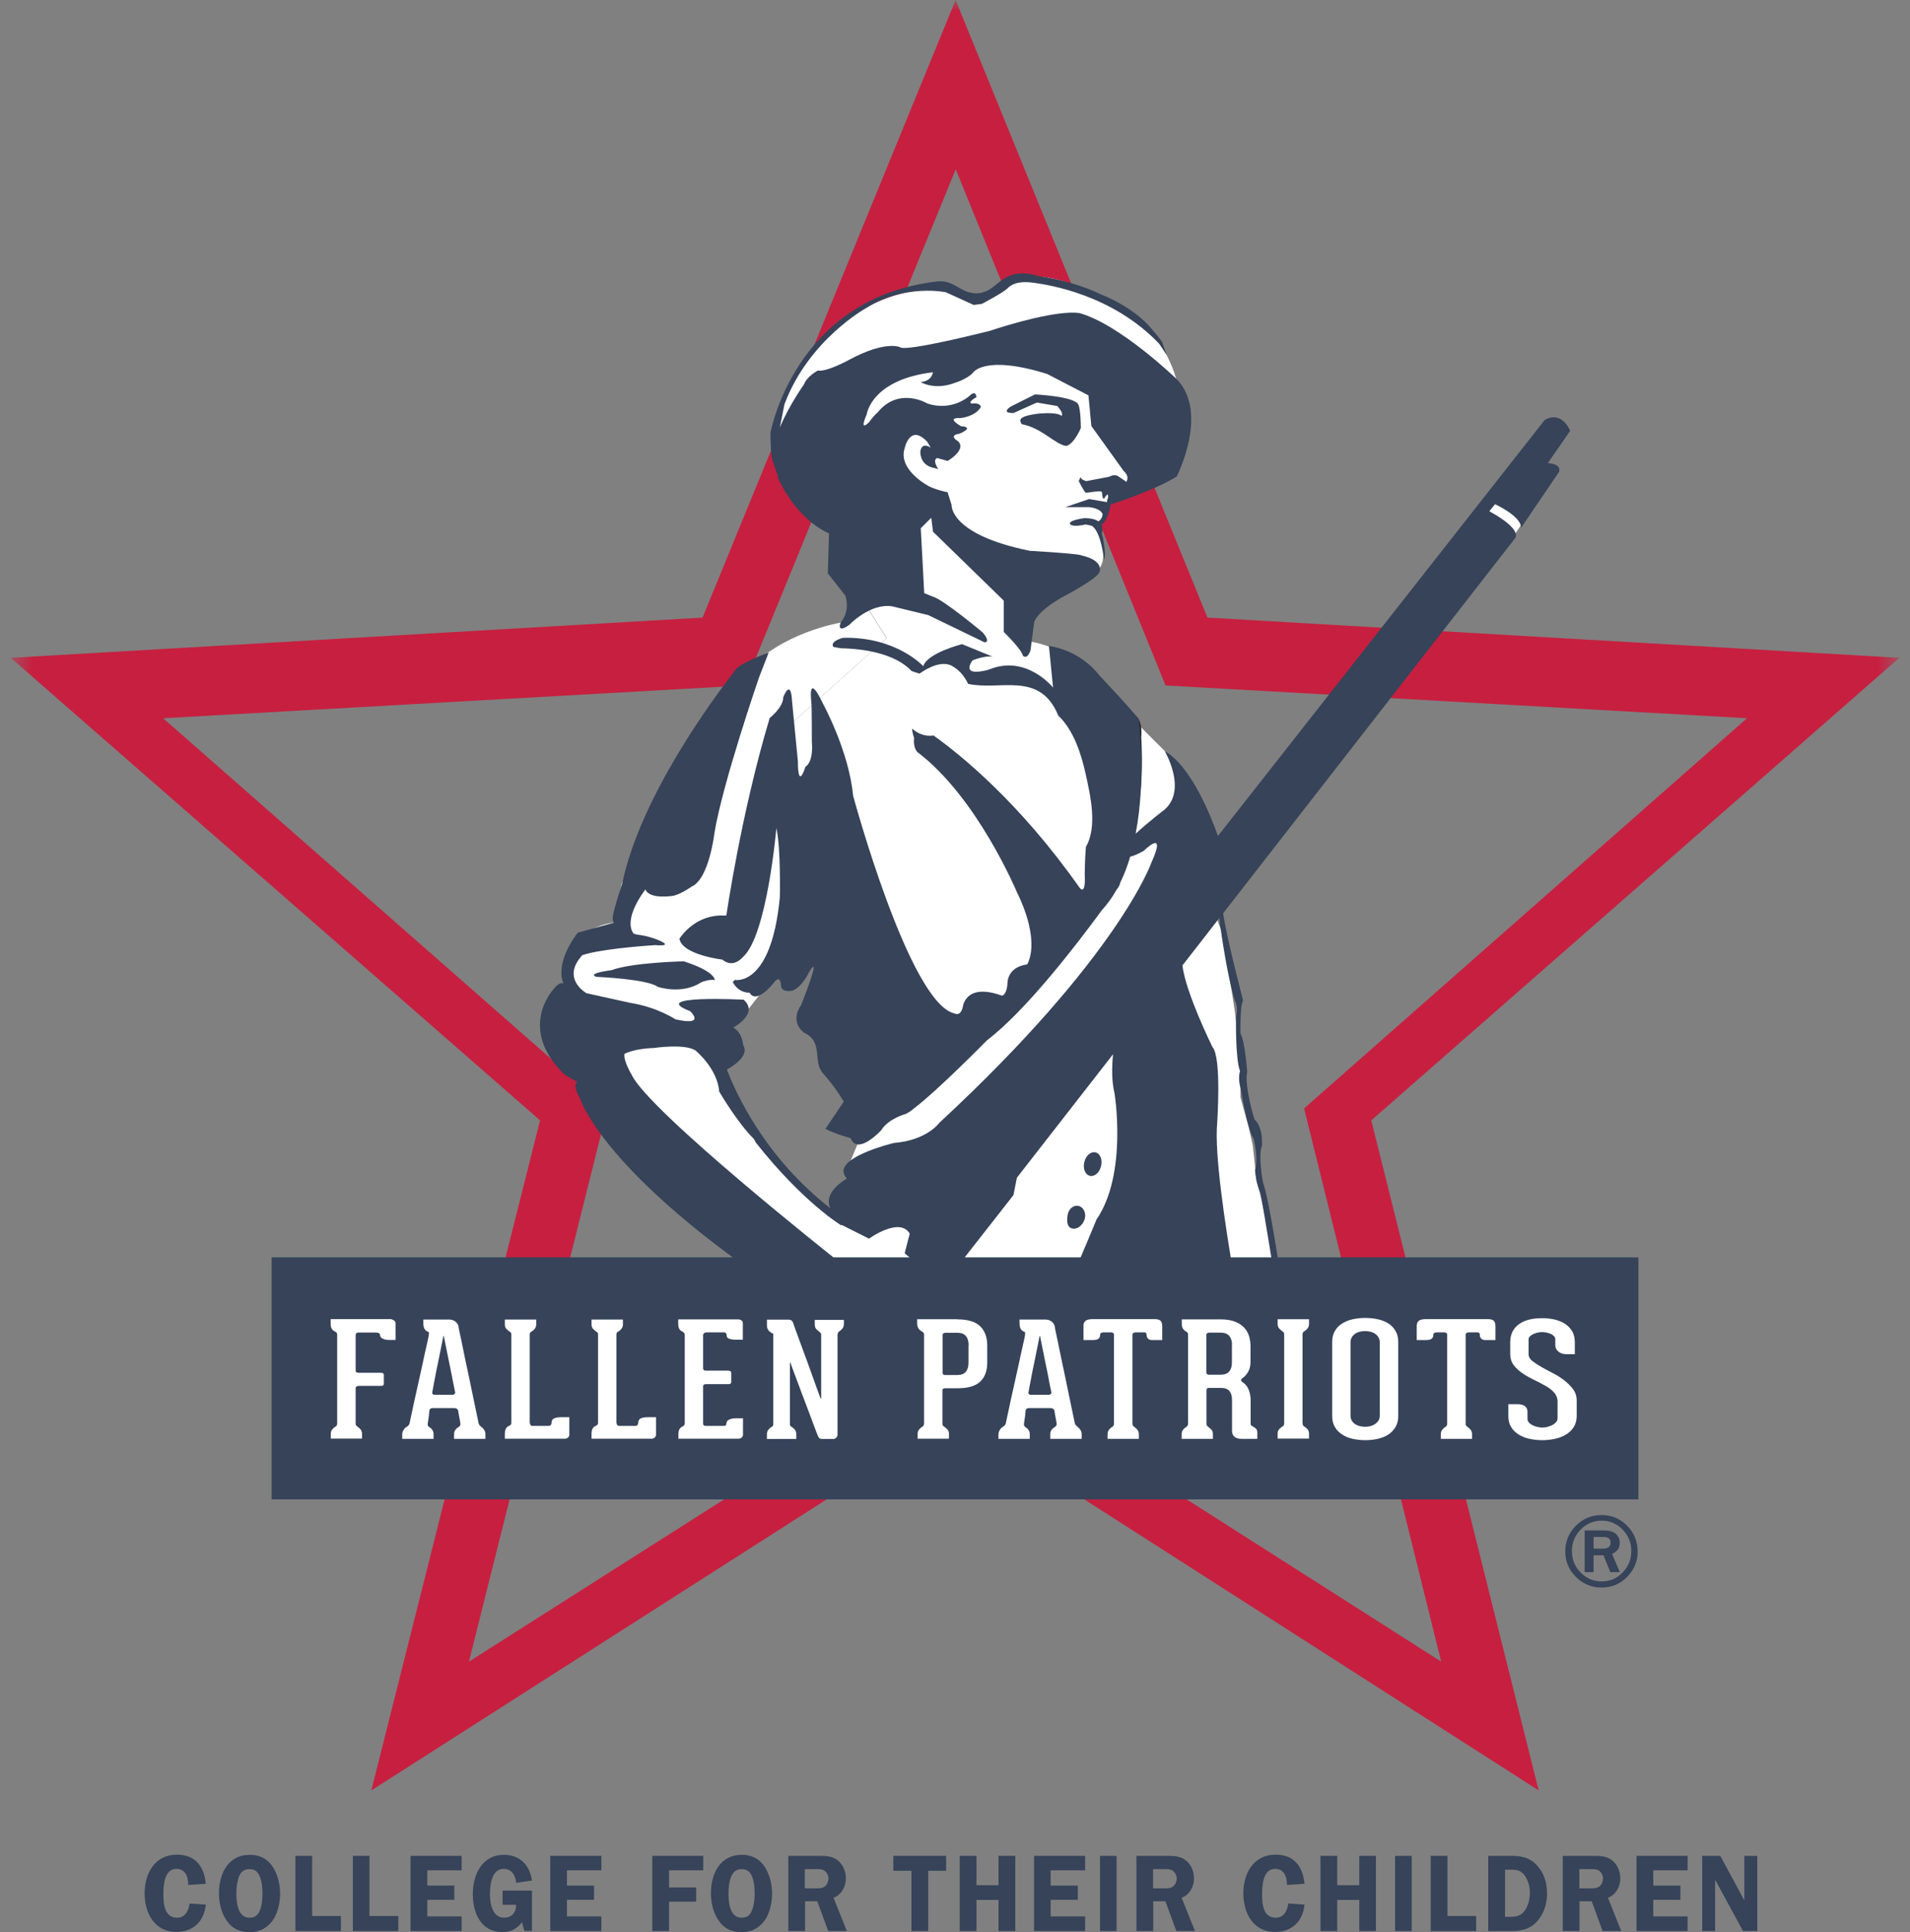 <svg width="89" height="90" viewBox="0 0 89 90" fill="none" xmlns="http://www.w3.org/2000/svg">
<rect x="0" y="0" width="89" height="90" fill="#808080" stroke="none"/>
<g clip-path="url(#clip0_105_1267)">
<mask id="mask0_105_1267" style="mask-type:luminance" maskUnits="userSpaceOnUse" x="0" y="0" width="89" height="90">
<path d="M88.494 0H0.5V90H88.494V0Z" fill="white"/>
</mask>
<g mask="url(#mask0_105_1267)">
<path d="M81.406 33.457L54.311 31.93L44.534 7.885L34.695 31.93L7.6 33.457L28.307 51.633L21.851 77.403L44.534 62.987L67.155 77.403L60.767 51.633L81.406 33.457ZM88.5 30.643L63.896 52.189L71.697 83.401L44.528 66.005L17.303 83.401L25.166 52.189L0.5 30.643L32.737 28.769L44.528 0L56.263 28.769L88.5 30.643Z" fill="#C71F40"/>
</g>
<path fill-rule="evenodd" clip-rule="evenodd" d="M47.626 64.403H48.611C48.605 64.725 48.208 64.657 47.954 64.731C47.898 65.108 48.029 65.312 48.283 65.386C47.911 66.438 47.347 65.071 47.626 64.403Z" fill="#231F20"/>
<path fill-rule="evenodd" clip-rule="evenodd" d="M46.963 67.019C47.545 66.914 47.551 68.85 46.635 68.33C46.498 67.644 46.858 67.464 46.963 67.019Z" fill="#231F20"/>
<path fill-rule="evenodd" clip-rule="evenodd" d="M41.393 69.314C40.067 68.163 40.618 70.365 41.393 69.314V69.314Z" fill="#231F20"/>
<path d="M41.281 67.903C40.848 67.675 40.618 67.242 40.086 67.106C39.776 67.106 39.695 67.335 39.292 67.242C39.602 67.774 39.187 69.023 40.086 68.961C40.445 68.751 39.776 68.151 40.222 67.903C41.188 67.903 41.009 69.054 42.074 68.961C42.081 68.336 41.591 68.207 41.281 67.903Z" fill="white"/>
<path d="M40.482 69.091C40.569 69.53 40.823 69.808 41.411 69.753C41.461 69.196 40.816 68.856 40.482 69.091Z" fill="white"/>
<path d="M50.321 46.531C50.321 46.531 50.334 46.549 50.34 46.556C50.334 46.556 50.327 46.556 50.315 46.556C50.315 46.549 50.315 46.543 50.315 46.531H50.321Z" fill="#231F20"/>
<path d="M52.341 54.502L52.155 49.171L52.013 48.237L50.718 49.208L46.659 54.391L46.071 54.428L45.928 54.712C45.928 54.712 44.875 56.252 44.627 56.333C44.386 56.413 42.192 56.914 42.192 56.914L38.599 56.66L34.435 51.967L33.245 48.943L34.708 47.217L35.68 45.974L37.743 40.544L37.142 38.367L36.548 33.995L41.306 29.728L40.364 28.231L39.169 29.004C39.169 29.004 36.331 29.468 34.763 31.33L32.626 34.397L28.976 41.144L28.574 42.981C28.574 42.981 27.359 43.098 26.789 44.014C26.789 44.014 25.965 44.83 26.455 46.092L26.38 47.273L28.735 51.076L37.093 58.769L36.932 60.792L33.716 66.957L33.245 68.609L39.522 66.283L41.399 63.865L48.698 64.836L51.213 58.009L52.025 55.04L52.353 54.502H52.341Z" fill="white"/>
<path d="M69.497 23.16L68.971 24.168L70.173 25.498L71.294 23.84L69.497 23.16Z" fill="white"/>
<path d="M58.562 55.096L58.376 53.352L58.184 52.505L57.799 51.113V49.264L57.545 47.149L56.994 43.593L56.616 42.566L56.994 39.703L55.426 36.735L54.726 35.436L52.998 33.711L49.862 30.959L49.107 30.204C48.134 29.827 47.805 29.883 47.805 29.883L47.589 29.61L48.939 27.452L51.046 26.642C51.802 26.16 51.157 24.589 51.157 24.589C51.591 24.372 51.585 23.55 51.585 23.55L52.186 22.968L53.053 22.486L54.813 17.662C53.865 14.459 50.947 13.581 50.947 13.581C49.627 13.08 48.642 12.771 47.799 12.919C46.585 13.135 45.687 13.921 45.687 13.921C44.931 13.989 44.007 13.29 43.363 13.383C36.888 14.31 36.077 20.056 36.077 20.056L38.89 24.7L39.59 26.914L40.129 27.829L40.377 28.225L41.318 29.722L36.56 33.989L37.155 38.361L37.756 40.538L38.673 43.865L39.106 47.155L39.974 50.717L40.246 52.61L39.546 54.286L39.491 54.873L46.095 54.434L46.684 54.397L50.742 49.215L52.037 48.244L52.18 49.178L52.638 52.239L52.366 54.508L52.037 55.046L51.226 58.015L51.065 58.714L50.036 64.218L52.954 64.49C52.954 64.49 58.58 66.215 58.797 66.215C59.014 66.215 60.364 67.458 60.364 67.458C60.742 66.97 60.259 64.762 60.259 64.762C60.203 61.416 58.586 55.102 58.586 55.102L58.562 55.096Z" fill="white"/>
<path d="M52.812 33.29C52.812 33.29 53.258 33.364 53.177 34.36C53.177 34.36 53.369 37.093 52.812 38.392C52.812 38.392 52.273 39.728 52.198 37.823C52.198 37.823 51.312 35.999 51.802 35.232L52.818 33.29H52.812Z" fill="#231F20"/>
<path d="M27.805 45.504C27.805 45.504 30.166 45.603 30.649 45.968C30.649 45.968 31.764 46.358 32.688 45.751C32.688 45.751 33.028 45.609 33.307 45.652C33.307 45.652 33.344 45.257 31.863 44.781C31.863 44.781 29.459 44.83 28.487 45.195C28.487 45.195 27.291 45.337 27.805 45.51V45.504Z" fill="#364359"/>
<path d="M50.786 54.774C51.002 54.824 51.238 54.62 51.306 54.317C51.38 54.014 51.263 53.729 51.046 53.68C50.829 53.63 50.594 53.834 50.525 54.137C50.451 54.44 50.569 54.725 50.792 54.774H50.786Z" fill="#364359"/>
<path d="M48.153 61.552C48.301 61.292 48.245 60.977 48.029 60.853C47.812 60.73 47.508 60.841 47.359 61.101C47.211 61.361 47.267 61.676 47.483 61.8C47.7 61.923 48.004 61.812 48.153 61.552Z" fill="#364359"/>
<path d="M72.137 21.552L73.165 20.068C73.165 20.068 72.787 19.097 71.976 19.567L56.752 38.943C56.474 38.151 55.532 35.702 54.274 34.991C54.274 34.991 55.327 36.772 54.274 37.706C54.274 37.706 53.506 38.293 52.917 38.837C53.419 36.228 53.072 33.531 53.072 33.531C53.004 33.346 51.226 31.459 51.226 31.459C50.928 31.076 50.185 30.303 48.877 30.087L49.069 32.029C49.069 32.029 47.824 30.464 46.071 31.194C46.071 31.194 44.745 31.602 45.315 30.761C45.315 30.761 45.934 30.513 46.263 30.594L44.831 30.006C44.831 30.006 43.208 30.414 43.022 31.033C43.022 31.033 41.777 29.66 39.292 29.709C39.292 29.709 38.648 29.864 38.834 30.136C38.945 30.155 39.057 30.173 39.175 30.198C40.284 30.216 41.721 30.451 42.483 31.262C42.576 31.293 42.675 31.323 42.768 31.354C42.793 31.361 42.818 31.373 42.843 31.379C43.313 31.051 43.939 30.767 44.385 31.033C44.732 31.237 44.955 31.527 45.11 31.855C46.554 32.177 48.332 31.299 49.224 33.136C49.255 33.197 49.28 33.265 49.311 33.333C50.03 34.014 50.383 35.121 50.587 36.048C50.804 37.032 51.151 38.497 50.6 39.45C50.55 40.043 50.544 40.73 50.544 40.73C50.6 41.781 50.303 41.348 50.303 41.348C47.496 37.359 44.726 35.133 43.499 34.261C43.115 34.317 42.768 34.181 42.502 33.939C42.502 34.125 42.595 34.379 42.595 34.379C42.539 34.855 42.756 35.04 42.756 35.04C45.538 37.143 47.378 41.546 47.378 41.546C48.549 43.933 47.861 44.923 47.861 44.923C46.889 45.059 46.944 45.838 46.944 45.838C46.889 46.407 46.672 46.376 46.672 46.376C44.968 45.758 44.862 46.914 44.862 46.914C44.751 47.372 44.485 47.211 44.485 47.211C42.372 46.753 39.751 37.062 39.751 37.062C39.559 34.985 38.344 32.771 38.344 32.771C37.613 31.231 37.805 32.69 37.805 32.69C37.83 32.771 37.83 34.552 37.83 34.552C37.911 35.547 37.533 35.714 37.533 35.714C37.155 36.846 37.18 35.473 37.18 35.473L36.907 32.666C36.851 31.558 36.498 32.474 36.498 32.474C36.498 32.956 35.866 33.445 35.866 33.445C34.528 37.897 33.846 42.647 33.846 42.647H33.524C32.279 42.703 31.659 43.729 31.659 43.729C31.795 44.484 33.66 44.7 33.66 44.7C34.175 45.133 34.608 44.589 34.608 44.589C35.742 43.618 36.176 38.572 36.176 38.572C36.393 39.542 36.337 41.806 36.337 41.806C35.934 46.011 34.237 45.646 34.237 45.646L34.144 45.751C34.441 46.289 34.924 46.24 34.924 46.24C35.253 46.809 36.033 45.807 36.033 45.807C36.362 45.349 36.387 45.863 36.387 45.863C36.387 46.296 36.957 46.135 36.957 46.135C37.415 45.918 37.688 45.3 37.688 45.3C38.363 44.218 37.334 46.809 37.334 46.809C36.764 47.644 37.471 48.108 37.471 48.108C38.388 48.534 37.855 49.443 38.344 49.994C38.958 50.68 39.317 51.317 39.317 51.317L38.462 52.585C38.921 52.826 39.639 53.018 39.639 53.018C39.962 53.853 41.064 52.647 41.064 52.647C41.387 52.109 42.198 51.892 42.198 51.892C42.372 51.806 42.489 51.725 42.564 51.651C43.685 50.81 45.99 48.46 45.99 48.46C47.775 47.106 50.135 44.051 51.337 42.406C51.604 42.115 51.833 41.794 52.031 41.441C52.093 41.361 52.124 41.311 52.124 41.311C52.161 41.243 52.186 41.187 52.192 41.132C52.384 40.742 52.539 40.334 52.663 39.907C52.812 39.87 53.016 39.79 53.295 39.635C53.295 39.635 54.392 38.541 53.661 40.161C53.661 40.161 52.161 44.533 43.766 52.307C43.766 52.307 43.196 53.117 41.659 53.241C41.659 53.241 38.574 53.97 39.466 54.898C39.466 54.898 38.307 55.529 38.698 56.289C35.624 53.896 34.28 50.903 33.871 49.821C34.138 49.678 34.943 49.178 34.627 48.677C34.627 48.677 34.602 48.108 34.168 47.866C34.168 47.866 35.383 47.217 34.652 46.568C34.652 46.568 30.141 46.333 32.155 47.1C32.155 47.1 32.935 47.811 31.473 47.483C31.473 47.483 30.643 46.92 29.373 46.716C29.373 46.716 28.32 46.487 27.322 46.265C27.025 46.073 26.275 45.455 27.117 44.515V44.496C27.248 44.465 27.353 44.428 27.353 44.428C28.406 44.156 30.519 44.026 30.519 44.026C31.572 44.106 30.519 43.729 30.519 43.729C30.222 43.624 29.93 43.562 29.652 43.531L29.528 43.488C29.528 43.488 28.958 42.95 30.073 41.429C30.265 41.923 31.393 41.725 31.393 41.725C31.783 41.62 32.229 41.299 32.229 41.299C33.041 40.946 33.289 38.813 33.289 38.813C33.667 36.493 35.37 31.552 35.37 31.552L35.816 30.402C35.816 30.402 35.209 30.606 34.708 30.884C34.627 30.915 34.509 30.989 34.348 31.113C34.305 31.144 34.237 31.231 34.15 31.367C33.282 32.48 29.844 37.093 28.995 41.15C28.995 41.15 28.976 41.206 28.958 41.274C28.735 41.936 28.512 42.684 28.555 42.851C28.636 43.166 28.586 42.987 28.586 42.987L26.932 43.445C26.932 43.445 26.851 43.525 26.777 43.649C26.777 43.649 25.866 44.879 26.256 45.813C26.145 45.77 25.99 45.813 25.779 46.098C25.779 46.098 24.075 47.916 26.325 50.074L26.895 50.396C26.895 50.396 26.647 50.52 27.025 51.163C27.025 51.163 28.041 54.651 36.777 60.402C36.777 60.402 36.628 60.853 35.488 61.447C35.488 61.447 33.784 62.443 33.598 63.364C33.598 63.364 33.165 63.933 33.623 64.416C33.623 64.416 33.053 65.201 33.567 65.578C33.567 65.578 33.97 66.036 33.592 66.525C33.592 66.525 33.431 66.821 33.834 66.877L35.135 66.203C35.135 66.203 35.271 66.5 35.569 66.283L37.787 64.069C37.787 64.069 38.245 64.045 37.787 63.5C37.787 63.5 38.599 64.119 38.623 63.581C38.623 63.581 38.053 62.882 37.675 62.585L37.434 61.855L37.297 60.179C37.297 60.179 38.307 58.98 39.007 58.708C39.007 58.708 30.209 51.756 29.429 50.056C29.429 50.056 29.038 49.413 29.1 49.091C29.1 49.091 29.54 48.844 30.457 48.819C30.457 48.819 31.888 48.602 32.403 48.93C32.403 48.93 33.431 49.765 33.512 50.847C33.512 50.847 34.361 52.301 35.123 53.049L35.228 53.234C37.421 56.011 39.193 57.075 39.193 57.075L39.224 57.062L40.494 57.7C40.494 57.7 41.913 56.667 42.39 57.465L42.155 58.38L43.76 59.759C43.76 59.759 44.348 60.39 44.243 61.268C44.243 61.268 44.578 61.224 45.092 60.928C45.092 60.928 45.631 59.907 44.664 59.264L44.98 58.534L47.223 55.671L47.384 54.861L51.864 49.109C51.802 49.728 51.802 50.383 51.932 50.922C51.932 50.922 52.552 54.675 51.096 56.803C51.096 56.803 48.338 63.55 47.638 64.063C47.638 64.063 46.61 64.385 45.526 63.253C45.526 63.253 44.875 62.579 43.09 62.604C43.09 62.604 43.524 61.979 42.793 61.602L42.874 61.441C42.874 61.441 43.524 62.035 43.902 61.441C43.902 61.441 44.032 61.107 43.791 60.903L41.331 58.769C41.331 58.769 40.897 58.652 40.383 58.986C40.383 58.986 40.736 59.394 40.061 59.419C40.061 59.419 39.571 59.283 39.627 59.932C39.627 59.932 39.763 60.173 39.435 60.204C39.435 60.204 38.735 60.26 38.976 60.903C38.976 60.903 39.138 61.224 38.84 61.224C38.84 61.224 38.165 61.119 38.487 62.226L38.599 62.709L39.218 63.414C39.218 63.414 39.404 63.927 38.84 64.032C38.84 64.032 35.11 67.866 34.404 67.73C34.404 67.73 33.474 67.99 33.251 68.448C33.239 68.479 33.227 68.51 33.214 68.54C33.19 68.627 33.165 68.689 33.14 68.732C33.158 68.732 33.183 68.732 33.214 68.732C33.567 68.757 40.296 68.652 40.296 68.652C40.296 68.652 41.678 67.087 42.192 67.087C42.192 67.087 42 67.866 42.489 67.737C42.489 67.737 40.81 68.466 43.382 68.305C43.382 68.305 48.196 68.578 49.41 67.093C49.41 67.093 50.792 65.609 50.6 66.395C50.6 66.395 50.117 67.39 49.547 67.743C49.547 67.743 48.791 68.151 50.464 68.064C50.464 68.064 52.899 68.472 54.194 67.23C54.194 67.23 53.239 68.578 56.244 67.557C56.275 67.545 56.3 67.539 56.331 67.526C59.441 66.444 57.087 67.743 57.954 67.798C57.954 67.798 58.295 66.704 58.679 67.032C58.679 67.032 58.679 65.875 58.5 64.75C58.5 64.75 56.474 55.09 56.715 52.338C56.715 52.338 56.932 49.258 56.498 48.776C56.498 48.776 55.241 46.234 55.098 44.972L56.827 42.752C56.827 42.87 56.833 43.018 56.876 43.228C56.876 43.228 57.186 45.547 57.558 46.654C57.558 46.654 57.713 46.895 57.595 47.403C57.595 47.403 57.558 49.32 57.781 49.895C57.781 49.895 57.663 50.235 57.818 50.73C57.818 50.73 58.134 52.672 58.413 53.036C58.413 53.036 58.654 53.939 58.481 54.496C58.481 54.496 58.512 55.121 58.735 55.566C58.735 55.566 60.086 63.234 60.172 65.751C60.172 65.751 60.643 67.019 60.532 65.733C60.532 65.733 59.417 56.741 58.847 55.059C58.847 55.059 58.617 53.822 58.797 53.395C58.797 53.395 58.896 52.554 58.45 52.14C58.45 52.14 57.973 50.6 58.115 49.926C58.115 49.926 58.01 48.472 57.8 48.145C57.8 48.145 57.769 46.895 57.923 46.599C57.923 46.599 57.149 43.655 56.994 42.542L70.588 25.084C70.588 25.084 71.022 24.706 69.398 23.816L69.665 23.488C69.665 23.488 70.879 24.038 70.879 24.583L72.645 21.985C72.645 21.985 72.806 21.633 72.162 21.577L72.137 21.552Z" fill="#364359"/>
<path d="M48.475 19.258C47.26 19.394 47.564 19.635 47.607 19.759C48.555 19.932 49.175 20.717 49.689 20.773C50.055 20.68 50.364 19.938 50.364 19.938C50.364 19.938 50.364 19.085 50.247 18.843C50.061 18.46 48.227 18.373 48.227 18.373L47.093 18.942C46.61 19.27 47.229 19.239 47.229 19.239L48.314 18.751L49.262 18.912C49.262 18.912 49.584 19.245 49.466 19.369C49.237 19.184 48.481 19.264 48.481 19.264L48.475 19.258Z" fill="#364359"/>
<path d="M36.225 22.202C36.225 22.202 36.981 24.094 38.63 24.849L38.574 26.71L39.385 27.736C39.385 27.736 39.658 28.411 39.169 29.004C39.169 29.004 38.952 29.542 39.571 29.109C39.571 29.109 40.544 28.083 41.572 28.244L43.252 28.652L45.873 29.92C45.873 29.92 46.195 29.944 45.792 29.462C45.792 29.462 43.952 27.922 43.468 27.792L43.066 27.631L42.905 24.607L43.394 24.119L43.475 24.768L46.771 27.978V29.437C46.771 29.437 47.607 30.247 47.663 30.544C47.663 30.544 47.855 30.761 48.016 30.303L48.19 28.98C48.19 28.98 48.314 28.442 49.695 27.712C49.695 27.712 51.182 26.926 51.238 26.63C51.238 26.63 51.455 26.116 50.402 25.875C50.402 25.875 50.433 25.801 47.992 25.659C44.231 24.898 44.342 23.525 44.342 23.525L44.156 22.931C44.156 22.931 43.481 22.795 43.184 22.591C43.184 22.591 41.833 21.849 42.155 20.878C42.155 20.878 42.397 19.715 43.208 20.581L43.369 20.853C43.369 20.853 42.967 20.557 42.886 21.014C42.886 21.014 42.83 21.583 43.4 21.769L43.722 21.849C43.722 21.849 43.425 21.441 43.667 21.336L44.156 21.472C44.156 21.472 45.048 20.959 44.646 20.557C44.646 20.557 44.156 20.285 44.702 20.204C44.702 20.204 45.457 19.907 44.782 19.852C44.782 19.852 44.026 19.443 44.757 19.474C44.757 19.474 45.433 19.419 45.705 18.961C45.705 18.961 45.705 18.745 45.272 18.8C45.272 18.8 45.061 18.745 45.495 18.503C45.495 18.503 45.495 18.126 45.166 18.448C45.166 18.448 44.379 19.177 43.221 18.8C43.221 18.8 41.895 17.99 40.897 19.208C40.897 19.208 40.705 19.369 40.495 19.666C40.495 19.666 40.005 20.179 40.383 19.314C40.383 19.314 40.575 17.693 43.468 17.341C43.468 17.341 43.444 17.749 42.898 17.798C42.898 17.798 43.549 18.206 44.522 17.823C44.522 17.823 45.061 17.662 45.333 17.366C45.333 17.366 45.848 16.5 48.797 17.421L50.718 18.417L50.854 19.845L52.366 21.948C52.366 21.948 52.657 22.171 52.477 22.455C52.471 22.443 52.459 22.424 52.44 22.412L52.136 22.208C52.136 22.208 51.975 22.047 51.684 22.208L50.618 22.412C50.618 22.412 50.364 22.35 50.352 22.22L50.265 22.412C50.265 22.412 50.526 22.913 50.581 22.944C50.637 22.981 51.251 22.832 51.331 22.907C51.374 22.944 51.35 23.302 51.455 23.216C51.455 23.216 51.56 23.03 51.61 23.037C51.635 23.037 51.628 23.111 51.635 23.166C51.61 23.228 51.585 23.315 51.579 23.389L50.749 23.247L49.64 23.624H50.724C50.724 23.624 51.269 23.649 51.381 23.958C51.356 24.143 51.263 24.236 51.182 24.286C51.058 24.199 50.854 24.137 50.526 24.137C50.526 24.137 49.695 24.242 49.881 24.434C49.881 24.434 49.993 24.564 50.575 24.434C50.575 24.434 50.718 24.447 50.879 24.496C51.312 24.774 51.443 26.073 51.443 26.073C51.56 25.807 51.393 25.059 51.343 24.824C51.368 24.737 51.387 24.607 51.343 24.49V24.434C51.647 24.212 51.752 23.506 51.752 23.506H51.74C52.223 23.352 53.933 22.77 54.832 22.195C54.832 22.195 56.35 19.233 54.832 17.662C54.832 17.662 52.18 15.096 50.29 14.582C49.255 14.447 47.075 15.096 46.102 15.417C46.102 15.417 42.18 16.413 41.938 16.172C41.938 16.172 41.263 15.844 39.559 16.766C39.559 16.766 38.512 17.341 38.109 17.26C38.109 17.26 37.601 17.526 37.465 17.904C37.465 17.904 36.777 18.862 36.337 19.913L36.554 18.831C37.681 15.813 40.377 14.341 40.377 14.341C42.192 13.21 44.063 13.612 44.069 13.612L45.371 14.205L45.556 14.181L45.749 14.156C45.749 14.156 46.734 13.643 46.951 13.426C47.341 13.037 47.979 13.166 48.016 13.154C48.927 13.259 51.839 13.742 54.008 16.005L54.361 16.531L54.15 15.931C54.15 15.931 54.026 15.733 53.785 15.467C53.438 15.009 52.713 14.298 51.294 13.704C50.495 13.333 49.51 13.018 48.326 12.851C48.345 12.851 48.357 12.845 48.357 12.845C46.926 12.443 46.591 13.247 46.034 13.525C45.637 13.723 45.377 13.673 45.141 13.612C44.677 13.494 44.342 13.037 43.673 13.111C37.019 13.877 35.903 20.161 35.903 20.161C35.903 20.724 35.928 21.095 35.965 21.336C35.959 21.348 36.219 22.146 36.269 22.195L36.225 22.202Z" fill="#364359"/>
<path d="M50.24 56.172C50.017 56.129 49.801 56.314 49.751 56.58C49.702 56.846 49.695 57.236 50.048 57.236C50.272 57.236 50.507 56.994 50.556 56.728C50.606 56.463 50.464 56.215 50.247 56.172H50.24Z" fill="#364359"/>
<path d="M76.344 69.845H12.656V58.571H76.344V69.845Z" fill="#364359"/>
<path d="M18.35 61.503C18.406 61.534 18.431 61.583 18.431 61.639V62.418H18.14C18.016 62.418 17.917 62.4 17.83 62.356C17.749 62.319 17.706 62.257 17.706 62.177C17.706 62.109 17.638 62.072 17.501 62.072H16.702C16.665 62.072 16.634 62.084 16.609 62.103C16.584 62.121 16.572 62.152 16.572 62.183V63.834C16.572 63.878 16.584 63.908 16.603 63.921C16.622 63.933 16.659 63.946 16.702 63.946H17.762C17.842 63.946 17.886 63.983 17.886 64.057V64.453C17.886 64.521 17.848 64.558 17.774 64.558H16.702C16.665 64.558 16.634 64.57 16.609 64.589C16.584 64.607 16.572 64.638 16.572 64.669V66.296C16.572 66.345 16.578 66.382 16.597 66.401C16.615 66.419 16.64 66.438 16.665 66.463C16.715 66.493 16.758 66.537 16.801 66.586C16.845 66.642 16.869 66.71 16.869 66.797V67.013H15.413V66.797C15.413 66.71 15.438 66.642 15.482 66.586C15.531 66.531 15.575 66.487 15.624 66.463C15.649 66.444 15.668 66.425 15.686 66.401C15.705 66.382 15.711 66.345 15.711 66.296V62.177C15.711 62.096 15.674 62.047 15.605 62.022C15.55 61.998 15.5 61.96 15.463 61.905C15.426 61.849 15.407 61.769 15.407 61.651V61.447H18.189C18.239 61.447 18.288 61.466 18.338 61.497L18.35 61.503Z" fill="white"/>
<path d="M21.083 64.972C21.126 64.972 21.157 64.96 21.182 64.935C21.207 64.91 21.213 64.886 21.207 64.855C21.207 64.855 21.201 64.805 21.182 64.731C21.163 64.651 21.145 64.552 21.12 64.428C21.095 64.304 21.07 64.162 21.039 64.007C21.008 63.853 20.977 63.692 20.94 63.525L20.68 62.233H20.661L20.401 63.525C20.364 63.686 20.333 63.847 20.302 64.007C20.271 64.162 20.246 64.304 20.221 64.428C20.197 64.552 20.178 64.651 20.166 64.731C20.153 64.811 20.141 64.855 20.141 64.855C20.141 64.892 20.141 64.916 20.166 64.941C20.191 64.966 20.221 64.972 20.253 64.972H21.077H21.083ZM22.415 66.463C22.464 66.487 22.508 66.531 22.551 66.593C22.595 66.654 22.619 66.728 22.619 66.815V67.025H21.157V66.821C21.157 66.735 21.176 66.66 21.219 66.605C21.262 66.549 21.306 66.512 21.349 66.487C21.38 66.469 21.405 66.45 21.424 66.425C21.442 66.407 21.454 66.376 21.454 66.327C21.442 66.234 21.43 66.147 21.411 66.067C21.399 65.999 21.386 65.931 21.374 65.869C21.362 65.807 21.355 65.764 21.355 65.739C21.343 65.677 21.318 65.64 21.287 65.621C21.25 65.603 21.207 65.591 21.157 65.591H20.16C20.067 65.591 20.011 65.64 20.005 65.739C20.005 65.764 19.992 65.807 19.992 65.869C19.992 65.931 19.98 65.999 19.968 66.067C19.955 66.147 19.943 66.234 19.93 66.327C19.93 66.37 19.93 66.401 19.949 66.425C19.961 66.444 19.98 66.463 20.011 66.487C20.06 66.512 20.104 66.549 20.141 66.605C20.184 66.66 20.203 66.728 20.203 66.821V67.025H18.741V66.834C18.741 66.747 18.765 66.673 18.809 66.605C18.852 66.537 18.896 66.493 18.945 66.469C18.976 66.45 19.001 66.425 19.026 66.407C19.05 66.382 19.069 66.351 19.081 66.314C19.243 65.553 19.391 64.867 19.528 64.267C19.583 64.007 19.639 63.76 19.695 63.513C19.744 63.265 19.794 63.049 19.837 62.857C19.881 62.666 19.918 62.511 19.943 62.387C19.968 62.27 19.98 62.208 19.98 62.202C19.98 62.164 19.986 62.127 19.986 62.096C19.986 62.066 19.974 62.041 19.943 62.035C19.794 61.985 19.726 61.855 19.726 61.639V61.466H20.903C21.039 61.466 21.145 61.497 21.225 61.565C21.306 61.633 21.355 61.713 21.368 61.8C21.368 61.818 21.38 61.899 21.411 62.035C21.442 62.171 21.479 62.35 21.523 62.566C21.566 62.783 21.616 63.024 21.671 63.29C21.727 63.556 21.783 63.828 21.845 64.106C21.981 64.756 22.13 65.492 22.303 66.308C22.316 66.345 22.334 66.376 22.353 66.401C22.378 66.425 22.402 66.444 22.433 66.463H22.415Z" fill="white"/>
<path d="M26.529 66.017V66.828C26.529 66.889 26.504 66.933 26.461 66.97C26.411 67.007 26.368 67.019 26.318 67.019H23.524V66.797C23.524 66.685 23.543 66.605 23.573 66.549C23.605 66.493 23.648 66.45 23.71 66.425C23.741 66.413 23.766 66.401 23.79 66.376C23.815 66.351 23.828 66.32 23.828 66.289V62.183C23.828 62.127 23.821 62.09 23.803 62.072C23.784 62.053 23.759 62.035 23.735 62.022C23.685 61.991 23.642 61.948 23.592 61.899C23.543 61.843 23.524 61.775 23.524 61.688V61.466H24.986V61.688C24.986 61.775 24.961 61.843 24.918 61.899C24.868 61.954 24.825 61.998 24.776 62.022C24.744 62.035 24.726 62.053 24.707 62.072C24.695 62.09 24.683 62.127 24.683 62.183V66.271C24.689 66.308 24.701 66.345 24.72 66.376C24.738 66.407 24.769 66.419 24.806 66.419H25.575C25.618 66.419 25.649 66.407 25.668 66.376C25.686 66.351 25.699 66.32 25.699 66.289C25.699 66.178 25.742 66.104 25.829 66.067C25.916 66.03 26.027 66.017 26.151 66.017H26.517H26.529Z" fill="white"/>
<path d="M30.569 66.017V66.828C30.569 66.889 30.544 66.933 30.5 66.97C30.451 67.007 30.407 67.019 30.358 67.019H27.564V66.797C27.564 66.685 27.582 66.605 27.613 66.549C27.644 66.493 27.687 66.45 27.749 66.425C27.78 66.413 27.805 66.401 27.83 66.376C27.855 66.351 27.867 66.32 27.867 66.289V62.183C27.867 62.127 27.861 62.09 27.842 62.072C27.824 62.053 27.799 62.035 27.774 62.022C27.725 61.991 27.681 61.948 27.632 61.899C27.582 61.843 27.564 61.775 27.564 61.688V61.466H29.026V61.688C29.026 61.775 29.001 61.843 28.957 61.899C28.908 61.954 28.865 61.998 28.815 62.022C28.784 62.035 28.765 62.053 28.747 62.072C28.735 62.09 28.722 62.127 28.722 62.183V66.271C28.728 66.308 28.741 66.345 28.759 66.376C28.778 66.407 28.809 66.419 28.846 66.419H29.614C29.658 66.419 29.689 66.407 29.707 66.376C29.726 66.351 29.738 66.32 29.738 66.289C29.738 66.178 29.782 66.104 29.868 66.067C29.955 66.03 30.067 66.017 30.191 66.017H30.556H30.569Z" fill="white"/>
<path d="M32.799 62.109C32.799 62.109 32.762 62.158 32.762 62.189V63.742C32.762 63.809 32.805 63.847 32.892 63.847H33.933C33.933 63.847 33.995 63.853 34.026 63.871C34.057 63.89 34.075 63.915 34.075 63.958V64.372C34.075 64.44 34.032 64.477 33.945 64.477H32.892C32.805 64.477 32.762 64.514 32.762 64.582V66.314C32.762 66.382 32.799 66.419 32.867 66.419H33.747C33.809 66.419 33.846 66.388 33.846 66.32C33.846 66.24 33.883 66.178 33.964 66.135C34.044 66.091 34.15 66.067 34.286 66.067H34.621V66.834C34.621 66.889 34.596 66.933 34.553 66.97C34.509 67.007 34.453 67.019 34.391 67.019H31.61V66.827C31.61 66.716 31.628 66.636 31.659 66.58C31.69 66.524 31.733 66.481 31.795 66.456C31.87 66.419 31.907 66.37 31.907 66.302V62.189C31.907 62.146 31.895 62.109 31.87 62.084C31.845 62.059 31.82 62.041 31.789 62.022C31.733 61.998 31.684 61.96 31.653 61.905C31.622 61.849 31.603 61.775 31.603 61.676V61.459H34.385C34.453 61.459 34.509 61.478 34.553 61.509C34.596 61.546 34.614 61.583 34.614 61.62V62.406H34.292C34.168 62.406 34.063 62.393 33.983 62.362C33.896 62.338 33.859 62.282 33.859 62.195C33.859 62.164 33.852 62.14 33.834 62.109C33.815 62.084 33.784 62.066 33.735 62.066H32.892C32.892 62.066 32.836 62.078 32.812 62.096L32.799 62.109Z" fill="white"/>
<path d="M39.323 61.459V61.676C39.323 61.763 39.298 61.831 39.255 61.886C39.206 61.942 39.162 61.985 39.113 62.01C39.088 62.028 39.069 62.047 39.057 62.072C39.044 62.09 39.032 62.121 39.026 62.171V66.834C39.026 66.883 39.007 66.926 38.97 66.97C38.933 67.007 38.883 67.031 38.815 67.031H38.307C38.233 67.031 38.177 67.007 38.146 66.951C38.115 66.895 38.084 66.827 38.053 66.741C38.041 66.716 38.004 66.617 37.942 66.45C37.88 66.277 37.799 66.073 37.712 65.832C37.619 65.591 37.526 65.337 37.421 65.065C37.316 64.793 37.223 64.539 37.136 64.304C37.049 64.069 36.975 63.877 36.919 63.723C36.864 63.568 36.833 63.488 36.833 63.482C36.833 63.469 36.82 63.463 36.814 63.457C36.814 63.457 36.808 63.463 36.808 63.494V66.314C36.808 66.37 36.814 66.407 36.833 66.425C36.851 66.444 36.876 66.463 36.901 66.475C36.95 66.506 36.994 66.549 37.037 66.599C37.08 66.654 37.105 66.722 37.105 66.809V67.031H35.736V66.809C35.736 66.722 35.761 66.654 35.804 66.599C35.854 66.543 35.897 66.5 35.947 66.475C35.971 66.463 35.99 66.444 36.008 66.425C36.027 66.407 36.033 66.37 36.033 66.32V62.127C35.977 62.109 35.928 62.078 35.885 62.047C35.841 62.016 35.81 61.979 35.779 61.923C35.748 61.874 35.736 61.806 35.736 61.719V61.472H36.727C36.795 61.472 36.851 61.484 36.882 61.515C36.919 61.54 36.944 61.583 36.963 61.633C36.963 61.645 36.994 61.725 37.049 61.886C37.105 62.047 37.179 62.245 37.266 62.48C37.353 62.715 37.446 62.975 37.551 63.253C37.657 63.531 37.749 63.803 37.842 64.057C37.935 64.31 38.016 64.539 38.084 64.731C38.152 64.923 38.202 65.052 38.227 65.121C38.227 65.133 38.239 65.139 38.251 65.151C38.258 65.164 38.264 65.158 38.264 65.145V62.202C38.264 62.152 38.258 62.115 38.239 62.096C38.22 62.078 38.202 62.059 38.177 62.035C38.127 62.004 38.084 61.96 38.035 61.911C37.985 61.855 37.966 61.787 37.966 61.701V61.484H39.336L39.323 61.459Z" fill="white"/>
<path d="M45.135 62.653C45.135 62.48 45.092 62.338 45.011 62.239C44.924 62.134 44.794 62.084 44.615 62.084H44.063C44.026 62.084 43.995 62.09 43.964 62.109C43.933 62.127 43.921 62.152 43.921 62.189V63.946C43.921 64.014 43.958 64.051 44.032 64.051H44.608C44.788 64.051 44.925 64.001 45.005 63.896C45.092 63.791 45.129 63.655 45.129 63.482V62.665L45.135 62.653ZM44.608 61.459C45.104 61.459 45.464 61.571 45.68 61.787C45.897 62.004 46.002 62.301 46.002 62.672V63.482C46.002 63.853 45.897 64.144 45.68 64.354C45.464 64.564 45.11 64.669 44.608 64.669H44.038C43.958 64.669 43.914 64.7 43.914 64.756V66.302C43.914 66.351 43.921 66.388 43.939 66.407C43.952 66.425 43.977 66.444 44.008 66.469C44.057 66.5 44.1 66.543 44.15 66.593C44.2 66.648 44.218 66.716 44.218 66.803V67.019H42.756V66.803C42.756 66.716 42.781 66.648 42.824 66.593C42.874 66.537 42.917 66.493 42.967 66.469C42.998 66.45 43.016 66.432 43.035 66.407C43.047 66.388 43.059 66.351 43.059 66.302V62.177C43.059 62.103 43.022 62.047 42.948 62.016C42.892 61.985 42.836 61.942 42.799 61.88C42.756 61.818 42.737 61.744 42.737 61.639V61.453H44.621L44.608 61.459Z" fill="white"/>
<path d="M48.865 64.972C48.908 64.972 48.939 64.96 48.964 64.935C48.989 64.91 48.995 64.886 48.989 64.855C48.989 64.855 48.983 64.805 48.964 64.731C48.946 64.651 48.927 64.552 48.902 64.428C48.877 64.304 48.853 64.162 48.822 64.007C48.791 63.853 48.76 63.692 48.722 63.525L48.462 62.233H48.444L48.183 63.525C48.146 63.686 48.115 63.847 48.084 64.007C48.053 64.162 48.029 64.304 48.004 64.428C47.979 64.552 47.96 64.651 47.948 64.731C47.936 64.811 47.923 64.855 47.923 64.855C47.917 64.892 47.923 64.916 47.948 64.941C47.973 64.966 48.004 64.972 48.035 64.972H48.859H48.865ZM50.197 66.463C50.247 66.487 50.29 66.531 50.333 66.593C50.377 66.654 50.402 66.728 50.402 66.815V67.025H48.939V66.821C48.939 66.735 48.958 66.66 49.001 66.605C49.045 66.549 49.088 66.512 49.131 66.487C49.162 66.469 49.187 66.45 49.206 66.425C49.224 66.407 49.237 66.376 49.237 66.327C49.224 66.234 49.212 66.147 49.193 66.067C49.181 65.999 49.169 65.931 49.156 65.869C49.144 65.807 49.138 65.764 49.138 65.739C49.125 65.677 49.1 65.64 49.069 65.621C49.032 65.603 48.989 65.591 48.939 65.591H47.942C47.849 65.591 47.793 65.64 47.787 65.739C47.787 65.764 47.775 65.807 47.775 65.869C47.775 65.931 47.762 65.999 47.75 66.067C47.737 66.147 47.725 66.234 47.713 66.327C47.713 66.37 47.713 66.401 47.731 66.425C47.743 66.444 47.762 66.463 47.793 66.487C47.837 66.512 47.886 66.549 47.923 66.605C47.967 66.66 47.985 66.728 47.985 66.821V67.025H46.523V66.834C46.523 66.747 46.548 66.673 46.591 66.605C46.635 66.537 46.678 66.493 46.727 66.469C46.758 66.45 46.783 66.425 46.808 66.407C46.833 66.382 46.851 66.351 46.864 66.314C47.025 65.553 47.173 64.867 47.31 64.267C47.366 64.007 47.421 63.76 47.477 63.513C47.527 63.265 47.576 63.049 47.62 62.857C47.663 62.666 47.7 62.511 47.725 62.387C47.75 62.27 47.762 62.208 47.762 62.202C47.762 62.164 47.768 62.127 47.768 62.096C47.768 62.066 47.756 62.041 47.725 62.035C47.576 61.985 47.508 61.855 47.508 61.639V61.466H48.685C48.822 61.466 48.927 61.497 49.008 61.565C49.088 61.633 49.138 61.713 49.15 61.8C49.15 61.818 49.162 61.899 49.193 62.035C49.224 62.171 49.261 62.35 49.305 62.566C49.348 62.783 49.398 63.024 49.454 63.29C49.509 63.556 49.565 63.828 49.627 64.106C49.763 64.756 49.912 65.492 50.086 66.308C50.098 66.345 50.117 66.376 50.141 66.401C50.166 66.425 50.191 66.444 50.222 66.463H50.197Z" fill="white"/>
<path d="M54.076 61.521C54.132 61.571 54.156 61.664 54.156 61.787V62.424H53.685C53.605 62.424 53.537 62.4 53.493 62.356C53.444 62.307 53.425 62.245 53.425 62.164C53.425 62.103 53.394 62.066 53.326 62.066H52.898C52.861 62.066 52.83 62.078 52.806 62.096C52.781 62.115 52.768 62.146 52.768 62.195V66.308C52.768 66.358 52.775 66.395 52.793 66.413C52.812 66.432 52.837 66.45 52.861 66.475C52.911 66.506 52.954 66.549 52.998 66.599C53.041 66.654 53.066 66.722 53.066 66.809V67.025H51.61V66.809C51.61 66.722 51.635 66.654 51.678 66.599C51.721 66.543 51.771 66.5 51.82 66.475C51.845 66.456 51.864 66.438 51.882 66.413C51.901 66.395 51.907 66.358 51.907 66.308V62.171C51.907 62.134 51.895 62.109 51.864 62.09C51.833 62.072 51.808 62.066 51.777 62.066H51.393C51.393 62.066 51.343 62.072 51.312 62.09C51.281 62.103 51.263 62.134 51.263 62.171C51.263 62.257 51.238 62.319 51.182 62.362C51.133 62.406 51.033 62.424 50.891 62.424H50.488V61.756C50.488 61.645 50.526 61.565 50.6 61.515C50.674 61.466 50.786 61.447 50.934 61.447H53.791C53.933 61.447 54.026 61.472 54.082 61.528L54.076 61.521Z" fill="white"/>
<path d="M57.409 62.647C57.409 62.474 57.366 62.338 57.285 62.233C57.198 62.134 57.062 62.078 56.876 62.078H56.356C56.263 62.078 56.213 62.115 56.213 62.183V63.952C56.213 63.952 56.226 63.995 56.25 64.014C56.275 64.026 56.3 64.038 56.319 64.038H56.87C57.056 64.038 57.192 63.989 57.279 63.884C57.366 63.779 57.403 63.642 57.403 63.469V62.653L57.409 62.647ZM58.382 66.45C58.425 66.475 58.475 66.506 58.518 66.543C58.562 66.58 58.586 66.642 58.586 66.735V67.025H57.861C57.706 67.025 57.595 66.994 57.521 66.926C57.446 66.858 57.409 66.772 57.409 66.66V65.201C57.409 65.028 57.366 64.892 57.285 64.793C57.198 64.694 57.062 64.651 56.876 64.651H56.331C56.257 64.651 56.219 64.688 56.219 64.756V66.308C56.219 66.357 56.226 66.394 56.244 66.413C56.263 66.432 56.281 66.45 56.306 66.475C56.356 66.506 56.399 66.549 56.449 66.599C56.498 66.654 56.517 66.722 56.517 66.809V67.025H55.061V66.809C55.061 66.722 55.086 66.654 55.129 66.599C55.172 66.543 55.222 66.5 55.272 66.475C55.296 66.456 55.315 66.438 55.333 66.413C55.352 66.394 55.358 66.357 55.358 66.308V62.171C55.358 62.134 55.352 62.103 55.333 62.078C55.315 62.053 55.296 62.041 55.272 62.028C55.222 62.004 55.178 61.967 55.135 61.911C55.092 61.855 55.067 61.775 55.067 61.676V61.459H56.87C57.124 61.459 57.335 61.49 57.508 61.552C57.682 61.614 57.83 61.701 57.942 61.812C58.053 61.923 58.14 62.053 58.19 62.202C58.239 62.35 58.27 62.517 58.27 62.703V63.469C58.27 63.63 58.233 63.772 58.159 63.902C58.084 64.032 57.985 64.144 57.861 64.224C57.812 64.267 57.818 64.317 57.88 64.372C58.016 64.459 58.115 64.57 58.177 64.719C58.239 64.867 58.276 65.034 58.276 65.219V66.314C58.276 66.364 58.289 66.394 58.307 66.407C58.326 66.419 58.351 66.432 58.382 66.45Z" fill="white"/>
<path d="M60.699 66.296V66.308C60.699 66.351 60.705 66.382 60.724 66.407C60.742 66.425 60.761 66.444 60.786 66.456C60.835 66.487 60.879 66.531 60.928 66.58C60.978 66.636 60.996 66.704 60.996 66.79V67.013H59.534V66.79C59.534 66.704 59.553 66.636 59.596 66.586C59.639 66.537 59.689 66.493 59.745 66.456C59.776 66.444 59.794 66.425 59.813 66.407C59.825 66.388 59.838 66.358 59.838 66.308V62.171C59.838 62.121 59.832 62.084 59.813 62.066C59.801 62.047 59.776 62.028 59.745 62.004C59.695 61.973 59.652 61.929 59.602 61.88C59.553 61.824 59.534 61.756 59.534 61.67V61.453H60.996V61.67C60.996 61.756 60.972 61.824 60.928 61.88C60.879 61.936 60.835 61.979 60.786 62.004C60.755 62.022 60.736 62.041 60.718 62.066C60.705 62.084 60.693 62.121 60.693 62.171V66.289L60.699 66.296Z" fill="white"/>
<path d="M64.293 62.542C64.293 62.443 64.274 62.362 64.231 62.294C64.188 62.226 64.138 62.171 64.07 62.127C64.008 62.084 63.934 62.053 63.853 62.035C63.772 62.016 63.692 62.004 63.611 62.004C63.531 62.004 63.45 62.016 63.363 62.035C63.283 62.053 63.209 62.084 63.147 62.127C63.085 62.171 63.029 62.226 62.992 62.294C62.948 62.362 62.93 62.443 62.93 62.542V65.931C62.93 66.03 62.948 66.11 62.992 66.178C63.035 66.246 63.085 66.302 63.147 66.339C63.209 66.382 63.283 66.413 63.363 66.432C63.444 66.45 63.525 66.463 63.611 66.463C63.698 66.463 63.772 66.45 63.853 66.432C63.934 66.413 64.002 66.382 64.07 66.339C64.132 66.296 64.188 66.24 64.231 66.178C64.274 66.11 64.293 66.03 64.293 65.931V62.542ZM63.617 67.087C63.401 67.087 63.202 67.062 63.01 67.019C62.824 66.976 62.657 66.908 62.521 66.809C62.378 66.716 62.273 66.599 62.192 66.456C62.112 66.314 62.075 66.153 62.075 65.962V62.511C62.075 62.325 62.112 62.158 62.192 62.016C62.273 61.874 62.378 61.756 62.521 61.664C62.663 61.571 62.824 61.503 63.01 61.459C63.196 61.416 63.401 61.392 63.617 61.392C63.834 61.392 64.033 61.416 64.225 61.459C64.411 61.503 64.572 61.571 64.714 61.664C64.85 61.756 64.962 61.874 65.036 62.016C65.117 62.158 65.154 62.319 65.154 62.511V65.962C65.154 66.147 65.117 66.314 65.036 66.456C64.956 66.599 64.85 66.716 64.714 66.809C64.578 66.902 64.417 66.97 64.225 67.019C64.039 67.062 63.834 67.087 63.617 67.087Z" fill="white"/>
<path d="M69.603 61.521C69.658 61.571 69.683 61.664 69.683 61.787V62.424H69.212C69.132 62.424 69.064 62.4 69.02 62.356C68.971 62.307 68.952 62.245 68.952 62.164C68.952 62.103 68.921 62.066 68.853 62.066H68.425C68.388 62.066 68.357 62.078 68.332 62.096C68.308 62.115 68.295 62.146 68.295 62.195V66.308C68.295 66.358 68.301 66.395 68.32 66.413C68.339 66.432 68.363 66.45 68.388 66.475C68.438 66.506 68.481 66.549 68.525 66.599C68.568 66.654 68.593 66.722 68.593 66.809V67.025H67.137V66.809C67.137 66.722 67.161 66.654 67.205 66.599C67.254 66.543 67.298 66.5 67.347 66.475C67.372 66.456 67.391 66.438 67.409 66.413C67.428 66.395 67.434 66.358 67.434 66.308V62.171C67.434 62.134 67.422 62.109 67.391 62.09C67.36 62.072 67.335 62.066 67.304 62.066H66.92C66.92 62.066 66.87 62.072 66.839 62.09C66.808 62.103 66.79 62.134 66.79 62.171C66.79 62.257 66.765 62.319 66.709 62.362C66.659 62.406 66.56 62.424 66.418 62.424H66.015V61.756C66.015 61.645 66.052 61.565 66.127 61.515C66.201 61.466 66.312 61.447 66.461 61.447H69.317C69.46 61.447 69.553 61.472 69.609 61.528L69.603 61.521Z" fill="white"/>
<path d="M71.232 63.111C71.232 63.21 71.288 63.302 71.399 63.395C71.511 63.482 71.647 63.575 71.808 63.667C71.969 63.76 72.149 63.853 72.347 63.958C72.546 64.057 72.725 64.174 72.886 64.298C73.047 64.422 73.19 64.564 73.302 64.712C73.413 64.867 73.469 65.04 73.469 65.238V65.968C73.469 66.153 73.425 66.32 73.339 66.463C73.252 66.605 73.134 66.722 72.986 66.815C72.837 66.908 72.67 66.976 72.478 67.019C72.285 67.062 72.081 67.087 71.864 67.087C71.647 67.087 71.443 67.062 71.251 67.019C71.059 66.976 70.891 66.908 70.749 66.815C70.606 66.722 70.489 66.605 70.408 66.463C70.321 66.32 70.284 66.159 70.284 65.968V65.411H70.706C70.86 65.411 70.984 65.442 71.059 65.504C71.139 65.566 71.176 65.652 71.176 65.77V66.091C71.176 66.153 71.201 66.215 71.245 66.265C71.288 66.314 71.344 66.357 71.412 66.388C71.48 66.425 71.554 66.45 71.635 66.469C71.715 66.487 71.796 66.5 71.87 66.5C71.945 66.5 72.025 66.487 72.106 66.469C72.186 66.444 72.261 66.419 72.335 66.382C72.403 66.345 72.459 66.302 72.508 66.246C72.552 66.197 72.577 66.135 72.577 66.073V65.287C72.577 65.127 72.521 64.984 72.416 64.867C72.31 64.749 72.174 64.644 72.007 64.552C71.846 64.459 71.666 64.366 71.474 64.273C71.282 64.181 71.108 64.082 70.941 63.97C70.78 63.859 70.644 63.735 70.532 63.587C70.421 63.438 70.371 63.265 70.371 63.055V62.529C70.371 62.331 70.408 62.164 70.482 62.022C70.557 61.88 70.662 61.763 70.798 61.67C70.935 61.577 71.09 61.509 71.269 61.466C71.449 61.422 71.647 61.404 71.864 61.404C72.081 61.404 72.279 61.428 72.465 61.472C72.651 61.521 72.812 61.589 72.948 61.682C73.085 61.775 73.19 61.892 73.271 62.035C73.345 62.177 73.382 62.338 73.382 62.529V63.08H72.986C72.837 63.08 72.719 63.043 72.62 62.962C72.521 62.882 72.471 62.783 72.471 62.665V62.393C72.471 62.331 72.453 62.282 72.409 62.239C72.366 62.195 72.316 62.158 72.254 62.134C72.192 62.109 72.124 62.084 72.05 62.072C71.976 62.059 71.914 62.053 71.852 62.053C71.79 62.053 71.722 62.059 71.647 62.078C71.579 62.09 71.511 62.115 71.443 62.146C71.381 62.177 71.325 62.214 71.288 62.251C71.245 62.294 71.226 62.344 71.226 62.393V63.129L71.232 63.111Z" fill="white"/>
<path d="M8.771 87.805C8.771 87.415 8.641 87.056 8.214 87.056C7.662 87.056 7.613 87.811 7.613 88.237C7.613 88.72 7.669 89.332 8.257 89.332C8.623 89.332 8.79 89.01 8.833 88.67L9.589 88.72C9.509 89.524 8.982 89.994 8.214 89.994C7.223 89.994 6.739 89.147 6.739 88.194C6.739 87.242 7.235 86.394 8.239 86.394C9.075 86.394 9.503 86.902 9.589 87.749L8.771 87.805Z" fill="#364359"/>
<path d="M11.12 87.464C11.039 87.675 11.014 87.978 11.014 88.194C11.014 88.633 11.076 89.332 11.628 89.332C11.894 89.332 12.043 89.196 12.13 88.936C12.21 88.72 12.229 88.429 12.229 88.2C12.229 87.947 12.204 87.644 12.105 87.409C12.006 87.174 11.869 87.069 11.621 87.069C11.355 87.069 11.206 87.211 11.113 87.464H11.12ZM10.55 89.45C10.308 89.091 10.203 88.633 10.203 88.194C10.203 87.267 10.643 86.401 11.634 86.401C12.074 86.401 12.427 86.555 12.693 86.939C12.929 87.279 13.053 87.774 13.053 88.2C13.053 88.596 12.954 89.085 12.737 89.412C12.476 89.808 12.086 90.006 11.634 90.006C11.182 90.006 10.816 89.845 10.556 89.456L10.55 89.45Z" fill="#364359"/>
<path d="M15.884 89.252V89.951H13.765V86.45H14.546V89.252H15.884Z" fill="#364359"/>
<path d="M18.561 89.252V89.951H16.442V86.45H17.216V89.252H18.561Z" fill="#364359"/>
<path d="M19.912 87.124V87.835H21.169V88.497H19.912V89.27H21.51V89.951H19.131V86.45H21.51V87.124H19.912Z" fill="#364359"/>
<path d="M23.419 88.726V88.07H24.788V89.944H24.435L24.323 89.542C24.075 89.858 23.803 90 23.412 90C22.433 90 22.031 89.147 22.031 88.231C22.031 87.316 22.471 86.401 23.481 86.401C24.199 86.401 24.683 86.858 24.788 87.6L24.051 87.706C24.02 87.353 23.84 87.056 23.462 87.056C22.911 87.056 22.83 87.805 22.83 88.237C22.83 88.695 22.954 89.332 23.493 89.332C23.834 89.332 24.069 89.085 24.044 88.726H23.412H23.419Z" fill="#364359"/>
<path d="M26.417 87.124V87.835H27.681V88.497H26.417V89.27H28.022V89.951H25.643V86.45H28.022V87.124H26.417Z" fill="#364359"/>
<path d="M31.176 87.124V87.922H32.44V88.584H31.176V89.951H30.395V86.45H32.768V87.124H31.176Z" fill="#364359"/>
<path d="M34.051 87.464C33.97 87.675 33.945 87.978 33.945 88.194C33.945 88.633 34.007 89.332 34.559 89.332C34.825 89.332 34.974 89.196 35.061 88.936C35.141 88.72 35.166 88.429 35.166 88.2C35.166 87.947 35.141 87.644 35.042 87.409C34.943 87.174 34.806 87.069 34.559 87.069C34.292 87.069 34.144 87.211 34.051 87.464ZM33.474 89.45C33.233 89.091 33.127 88.633 33.127 88.194C33.127 87.267 33.567 86.401 34.559 86.401C34.999 86.401 35.352 86.555 35.618 86.939C35.854 87.279 35.977 87.774 35.977 88.2C35.977 88.596 35.878 89.085 35.662 89.412C35.401 89.808 35.011 90.006 34.559 90.006C34.106 90.006 33.741 89.845 33.481 89.456L33.474 89.45Z" fill="#364359"/>
<path d="M37.508 87.965H37.935C38.096 87.965 38.27 87.978 38.413 87.891C38.536 87.811 38.605 87.644 38.605 87.495C38.605 87.359 38.524 87.211 38.413 87.137C38.282 87.05 38.059 87.069 37.911 87.069H37.502V87.959L37.508 87.965ZM37.508 89.951H36.733V86.45H38.14C38.437 86.45 38.735 86.45 38.995 86.629C39.267 86.821 39.416 87.161 39.416 87.501C39.416 87.897 39.199 88.268 38.84 88.404L39.46 89.951H38.592L38.084 88.565H37.514V89.951H37.508Z" fill="#364359"/>
<path d="M44.088 87.143H43.252V89.951H42.471V87.143H41.628V86.45H44.088V87.143Z" fill="#364359"/>
<path d="M47.31 89.951H46.529V88.503H45.501V89.951H44.72V86.45H45.501V87.817H46.529V86.45H47.31V89.951Z" fill="#364359"/>
<path d="M48.958 87.124V87.835H50.222V88.497H48.958V89.27H50.563V89.951H48.183V86.45H50.563V87.124H48.958Z" fill="#364359"/>
<path d="M52.031 89.951H51.257V86.45H52.031V89.951Z" fill="#364359"/>
<path d="M53.735 87.965H54.163C54.324 87.965 54.497 87.978 54.64 87.891C54.764 87.811 54.832 87.644 54.832 87.495C54.832 87.359 54.751 87.211 54.64 87.137C54.51 87.05 54.286 87.069 54.138 87.069H53.729V87.959L53.735 87.965ZM53.735 89.951H52.954V86.45H54.361C54.658 86.45 54.956 86.45 55.216 86.629C55.489 86.821 55.637 87.161 55.637 87.501C55.637 87.897 55.42 88.268 55.061 88.404L55.681 89.951H54.813L54.305 88.565H53.735V89.951Z" fill="#364359"/>
<path d="M59.968 87.805C59.968 87.415 59.838 87.056 59.41 87.056C58.859 87.056 58.809 87.811 58.809 88.237C58.809 88.72 58.865 89.332 59.454 89.332C59.819 89.332 59.987 89.01 60.03 88.67L60.786 88.72C60.705 89.524 60.179 89.994 59.41 89.994C58.419 89.994 57.936 89.147 57.936 88.194C57.936 87.242 58.431 86.394 59.435 86.394C60.272 86.394 60.699 86.902 60.786 87.749L59.968 87.805Z" fill="#364359"/>
<path d="M64.113 89.951H63.339V88.503H62.31V89.951H61.529V86.45H62.31V87.817H63.339V86.45H64.113V89.951Z" fill="#364359"/>
<path d="M65.78 89.951H65.005V86.45H65.78V89.951Z" fill="#364359"/>
<path d="M68.785 89.252V89.951H66.666V86.45H67.447V89.252H68.785Z" fill="#364359"/>
<path d="M70.129 89.289H70.389C70.718 89.289 70.922 89.221 71.102 88.918C71.232 88.695 71.288 88.423 71.288 88.163C71.288 87.885 71.207 87.594 71.052 87.372C70.873 87.124 70.674 87.093 70.396 87.093H70.129V89.295V89.289ZM70.315 86.45C70.799 86.45 71.207 86.481 71.573 86.846C71.932 87.205 72.087 87.687 72.087 88.194C72.087 88.664 71.951 89.116 71.653 89.468C71.325 89.852 70.916 89.951 70.445 89.951H69.349V86.45H70.315Z" fill="#364359"/>
<path d="M73.599 87.965H74.027C74.188 87.965 74.361 87.978 74.504 87.891C74.628 87.811 74.696 87.644 74.696 87.495C74.696 87.359 74.615 87.211 74.504 87.137C74.374 87.05 74.15 87.069 74.002 87.069H73.593V87.959L73.599 87.965ZM73.599 89.951H72.818V86.45H74.225C74.522 86.45 74.82 86.45 75.08 86.629C75.353 86.821 75.501 87.161 75.501 87.501C75.501 87.897 75.284 88.268 74.925 88.404L75.544 89.951H74.677L74.169 88.565H73.599V89.951Z" fill="#364359"/>
<path d="M77.037 87.124V87.835H78.302V88.497H77.037V89.27H78.636V89.951H76.257V86.45H78.636V87.124H77.037Z" fill="#364359"/>
<path d="M81.883 89.951H81.22L79.937 87.594H79.919V89.951H79.318V86.45H80.16L81.269 88.503H81.282V86.45H81.883V89.951Z" fill="#364359"/>
<path d="M74.256 72.14H74.683C74.925 72.14 75.049 72.047 75.049 71.862C75.049 71.676 74.937 71.596 74.714 71.596H74.256V72.14ZM75.476 73.234H75.036L74.72 72.449H74.256V73.234H73.841V71.293H74.745C74.993 71.293 75.179 71.348 75.297 71.453C75.414 71.558 75.476 71.701 75.476 71.868C75.476 72.109 75.359 72.282 75.117 72.381L75.476 73.234ZM76.015 72.257C76.015 71.868 75.879 71.534 75.613 71.255C75.34 70.977 75.018 70.835 74.64 70.835C74.262 70.835 73.927 70.971 73.655 71.249C73.382 71.528 73.246 71.862 73.246 72.251C73.246 72.641 73.382 72.981 73.655 73.253C73.927 73.531 74.25 73.667 74.634 73.667C75.018 73.667 75.334 73.531 75.606 73.253C75.879 72.975 76.015 72.641 76.015 72.251V72.257ZM76.313 72.263C76.313 72.727 76.145 73.123 75.817 73.457C75.489 73.791 75.092 73.952 74.627 73.952C74.163 73.952 73.766 73.785 73.432 73.457C73.097 73.123 72.936 72.727 72.936 72.263C72.936 71.8 73.103 71.404 73.432 71.07C73.76 70.742 74.163 70.575 74.634 70.575C75.105 70.575 75.489 70.742 75.817 71.07C76.145 71.404 76.307 71.8 76.307 72.263H76.313Z" fill="#364359"/>
</g>
<defs>
<clipPath id="clip0_105_1267">
<rect width="88" height="90" fill="white" transform="translate(0.5)"/>
</clipPath>
</defs>
</svg>
